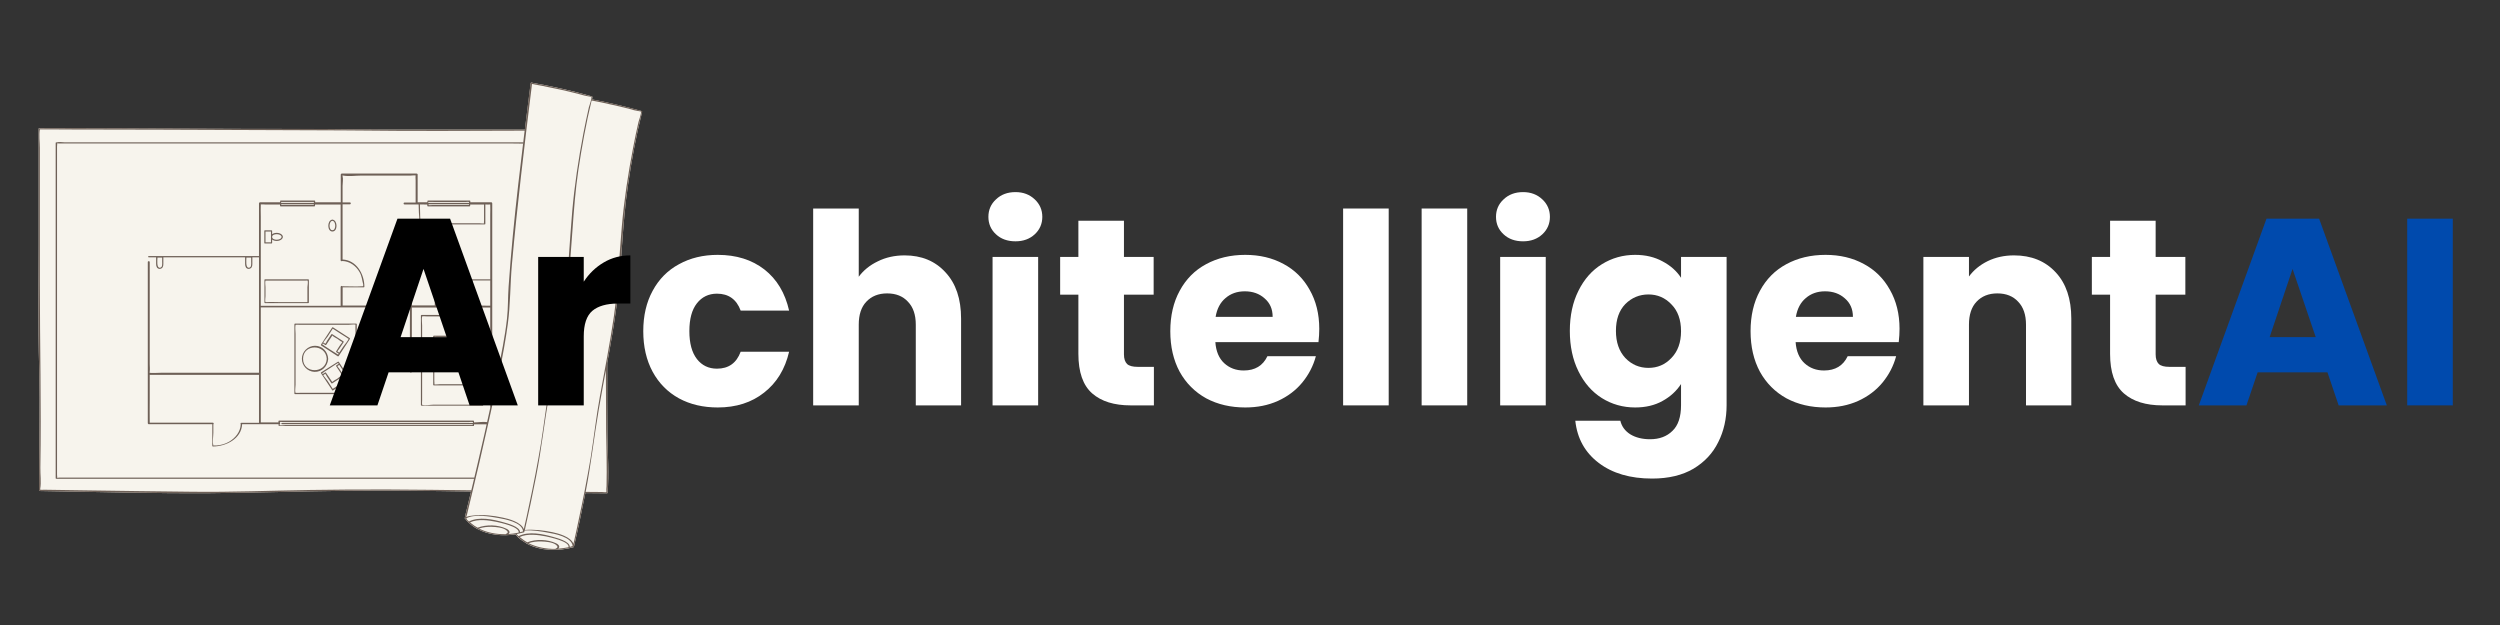 <svg xmlns="http://www.w3.org/2000/svg" xmlns:xlink="http://www.w3.org/1999/xlink" width="200" zoomAndPan="magnify" viewBox="0 0 150 37.5" height="50" preserveAspectRatio="xMidYMid meet" version="1.0"><rect x="0" y="0" width="150" height="37.5" fill="#333333" stroke="none"/><defs><g/><clipPath id="e9c41eb750"><path d="M 2.27 4.957 L 38.535 4.957 L 38.535 33 L 2.27 33 Z M 2.27 4.957 " clip-rule="nonzero"/></clipPath></defs><g clip-path="url(#e9c41eb750)"><path fill="#f7f4ed" d="M 38.527 6.711 C 38.164 8.156 37.895 9.629 37.68 11.102 C 37.324 13.48 37.316 15.887 37.004 18.273 C 36.852 19.445 36.648 20.609 36.434 21.773 C 36.434 23.246 36.426 24.719 36.445 26.191 C 36.461 27.305 36.555 28.449 36.453 29.562 C 36.453 29.586 36.441 29.598 36.418 29.598 C 35.984 29.598 35.555 29.59 35.121 29.586 C 34.91 30.664 34.688 31.738 34.434 32.812 C 34.434 32.824 34.418 32.832 34.41 32.832 C 33.527 33.082 32.441 33.07 31.613 32.625 C 31.609 32.625 31.602 32.617 31.594 32.609 C 31.406 32.5 31.223 32.371 31.07 32.223 C 31.008 32.156 30.957 32.105 30.926 32.062 C 30.16 32.184 29.312 32.105 28.637 31.738 C 28.629 31.738 28.621 31.734 28.617 31.727 C 28.426 31.617 28.246 31.488 28.094 31.336 C 27.992 31.238 27.941 31.18 27.914 31.121 C 27.883 31.121 27.863 31.07 27.898 31.051 C 27.898 30.984 27.922 30.914 27.949 30.793 C 28.043 30.418 28.129 30.043 28.219 29.676 C 28.23 29.613 28.246 29.555 28.262 29.492 C 25.738 29.453 23.219 29.418 20.699 29.449 C 18.012 29.477 15.316 29.57 12.629 29.59 C 9.207 29.613 5.797 29.512 2.379 29.461 C 2.355 29.461 2.34 29.449 2.34 29.426 C 2.34 26.953 2.414 24.488 2.348 22.02 C 2.277 19.566 2.32 17.117 2.32 14.676 C 2.32 12.359 2.32 10.039 2.32 7.727 C 2.32 7.703 2.332 7.688 2.355 7.688 C 3.086 7.688 3.812 7.695 4.543 7.695 C 7.824 7.703 11.113 7.719 14.395 7.734 C 16.793 7.738 19.191 7.734 21.59 7.77 C 22.438 7.781 23.293 7.777 24.141 7.777 C 26.586 7.777 29.043 7.777 31.492 7.777 C 31.609 6.848 31.723 5.93 31.84 5 C 31.84 5 31.84 5 31.84 4.996 C 31.84 4.988 31.84 4.988 31.848 4.98 C 31.848 4.98 31.855 4.973 31.855 4.973 C 31.859 4.957 31.875 4.957 31.891 4.957 C 33.113 5.176 34.332 5.441 35.52 5.785 C 35.543 5.793 35.547 5.812 35.547 5.836 C 35.543 5.879 35.527 5.922 35.52 5.965 C 36.527 6.16 37.527 6.391 38.504 6.668 C 38.52 6.668 38.527 6.691 38.527 6.711 Z M 38.527 6.711 " fill-opacity="1" fill-rule="nonzero"/><path fill="#6e6057" d="M 28.262 29.492 C 25.738 29.453 23.219 29.418 20.699 29.449 C 18.012 29.477 15.316 29.57 12.629 29.59 C 9.207 29.613 5.797 29.512 2.379 29.461 C 2.355 29.461 2.34 29.449 2.34 29.426 C 2.34 26.953 2.414 24.488 2.348 22.023 C 2.277 19.574 2.32 17.125 2.32 14.68 C 2.32 12.367 2.32 10.047 2.32 7.734 C 2.32 7.711 2.332 7.695 2.355 7.695 C 3.086 7.688 3.812 7.688 4.543 7.688 C 7.824 7.695 11.113 7.711 14.395 7.727 C 16.793 7.734 19.191 7.727 21.59 7.762 C 22.438 7.777 23.293 7.77 24.141 7.77 C 26.586 7.77 29.043 7.77 31.492 7.77 C 31.492 7.789 31.484 7.82 31.484 7.84 C 28.188 7.848 24.887 7.875 21.59 7.832 C 21.234 7.824 20.871 7.824 20.516 7.824 C 16.867 7.805 13.215 7.797 9.562 7.781 C 7.809 7.777 6.059 7.77 4.305 7.77 C 3.797 7.77 3.281 7.77 2.777 7.762 C 2.652 7.762 2.535 7.762 2.414 7.762 C 2.406 7.762 2.398 7.762 2.391 7.762 C 2.332 8.113 2.391 8.516 2.391 8.875 C 2.391 9.621 2.391 10.375 2.391 11.125 C 2.391 13.059 2.391 14.988 2.391 16.922 C 2.391 20.637 2.484 24.352 2.422 28.066 C 2.414 28.469 2.484 28.93 2.414 29.32 C 2.406 29.348 2.414 29.367 2.414 29.383 C 2.414 29.383 2.422 29.383 2.422 29.383 C 2.484 29.398 2.566 29.383 2.629 29.383 C 3.406 29.398 4.18 29.406 4.957 29.418 C 7.145 29.449 9.332 29.484 11.52 29.504 C 13.883 29.535 16.25 29.434 18.613 29.398 C 21.836 29.34 25.051 29.375 28.273 29.418 C 28.273 29.449 28.27 29.469 28.262 29.492 Z M 31.391 8.617 C 31.391 8.586 31.398 8.566 31.398 8.539 C 29.121 8.539 26.855 8.539 24.582 8.539 C 21.488 8.539 18.402 8.539 15.309 8.539 C 12.648 8.539 9.984 8.539 7.324 8.539 C 6.441 8.539 5.566 8.539 4.68 8.539 C 4.406 8.539 4.137 8.539 3.863 8.539 C 3.738 8.539 3.543 8.5 3.426 8.539 C 3.414 8.543 3.391 8.539 3.379 8.539 C 3.355 8.539 3.34 8.551 3.34 8.574 C 3.34 10.852 3.34 13.121 3.34 15.391 C 3.34 19 3.34 22.605 3.34 26.215 C 3.34 27.039 3.34 27.867 3.34 28.691 C 3.34 28.715 3.355 28.73 3.379 28.73 C 4.441 28.73 5.508 28.73 6.57 28.73 C 9.113 28.73 11.664 28.73 14.207 28.73 C 17.293 28.73 20.387 28.73 23.48 28.73 C 25.133 28.73 26.781 28.73 28.441 28.73 C 28.449 28.707 28.449 28.68 28.457 28.656 C 28.211 28.656 27.965 28.656 27.719 28.656 C 25.297 28.656 22.879 28.656 20.457 28.656 C 17.961 28.656 15.453 28.656 12.953 28.656 C 10.91 28.656 8.859 28.656 6.816 28.656 C 5.73 28.656 4.645 28.656 3.559 28.656 C 3.527 28.656 3.457 28.672 3.414 28.664 C 3.449 28.656 3.422 28.57 3.422 28.492 C 3.422 27.961 3.422 27.43 3.422 26.898 C 3.422 24.785 3.422 22.664 3.422 20.551 C 3.422 18.121 3.422 15.688 3.422 13.258 C 3.422 11.77 3.422 10.285 3.422 8.797 C 3.422 8.719 3.449 8.609 3.414 8.602 C 3.457 8.594 3.523 8.609 3.551 8.609 C 3.934 8.609 4.312 8.609 4.688 8.609 C 6.305 8.609 7.918 8.609 9.535 8.609 C 11.875 8.609 14.207 8.609 16.547 8.609 C 19.066 8.609 21.59 8.609 24.109 8.609 C 26.32 8.609 28.527 8.609 30.73 8.609 C 30.957 8.617 31.172 8.617 31.391 8.617 Z M 19.258 20.676 C 19.48 20.336 19.707 19.992 19.93 19.652 C 19.93 19.645 19.938 19.645 19.938 19.645 C 19.945 19.633 19.965 19.633 19.98 19.641 C 20.312 19.855 20.648 20.07 20.98 20.285 C 20.996 20.293 21.004 20.32 20.996 20.336 C 20.77 20.68 20.547 21.02 20.32 21.363 C 20.309 21.379 20.285 21.391 20.27 21.379 C 20.105 21.27 19.93 21.164 19.762 21.047 C 19.598 20.941 19.438 20.832 19.27 20.73 C 19.258 20.711 19.25 20.688 19.258 20.676 Z M 19.395 20.543 C 19.43 20.566 19.465 20.594 19.504 20.617 C 19.512 20.625 19.516 20.625 19.516 20.629 C 19.559 20.586 19.598 20.5 19.617 20.457 C 19.707 20.328 19.793 20.191 19.879 20.062 C 19.895 20.047 19.914 20.035 19.93 20.047 C 20.039 20.121 20.148 20.191 20.258 20.258 C 20.262 20.258 20.262 20.266 20.27 20.266 C 20.379 20.336 20.488 20.406 20.605 20.48 C 20.617 20.488 20.633 20.516 20.617 20.531 C 20.523 20.668 20.438 20.805 20.344 20.945 C 20.32 20.977 20.258 21.047 20.234 21.098 C 20.258 21.078 20.309 21.125 20.352 21.164 C 20.352 21.164 20.352 21.156 20.355 21.156 C 20.438 21.039 20.508 20.918 20.59 20.805 C 20.668 20.68 20.906 20.438 20.922 20.293 C 20.914 20.363 20.852 20.285 20.77 20.234 C 20.668 20.172 20.566 20.105 20.465 20.043 C 20.301 19.934 20.133 19.824 19.965 19.719 C 19.863 19.875 19.758 20.035 19.656 20.199 C 19.605 20.277 19.473 20.422 19.395 20.543 Z M 19.328 20.703 C 19.336 20.629 19.402 20.711 19.48 20.762 C 19.582 20.824 19.684 20.891 19.785 20.961 C 19.793 20.961 19.793 20.969 19.801 20.969 C 19.801 20.969 19.809 20.969 19.809 20.977 C 19.922 21.047 20.031 21.121 20.148 21.191 C 20.168 21.207 20.25 21.25 20.285 21.277 C 20.293 21.262 20.309 21.242 20.32 21.219 C 20.277 21.191 20.234 21.164 20.184 21.133 C 20.168 21.121 20.156 21.098 20.168 21.082 C 20.277 20.91 20.379 20.73 20.508 20.574 C 20.516 20.566 20.531 20.539 20.539 20.523 C 20.531 20.516 20.523 20.508 20.516 20.508 C 20.422 20.473 20.328 20.387 20.242 20.328 C 20.16 20.277 20.016 20.215 19.953 20.141 C 19.945 20.137 19.938 20.129 19.938 20.129 C 19.922 20.148 19.91 20.18 19.902 20.191 C 19.793 20.359 19.684 20.523 19.574 20.688 C 19.559 20.703 19.539 20.711 19.523 20.703 C 19.473 20.668 19.422 20.637 19.371 20.602 C 19.344 20.645 19.328 20.68 19.328 20.703 Z M 20.996 22.73 C 21.008 22.75 20.996 22.773 20.98 22.781 C 20.648 22.996 20.312 23.211 19.98 23.426 C 19.965 23.441 19.945 23.434 19.938 23.418 C 19.938 23.418 19.93 23.41 19.93 23.41 C 19.707 23.074 19.48 22.73 19.258 22.391 C 19.242 22.371 19.258 22.348 19.27 22.34 C 19.43 22.242 19.59 22.133 19.758 22.031 C 19.758 22.023 19.762 22.023 19.77 22.023 C 19.938 21.918 20.105 21.809 20.277 21.703 C 20.301 21.688 20.32 21.703 20.328 21.715 C 20.547 22.047 20.777 22.391 20.996 22.73 Z M 19.359 22.449 C 19.41 22.414 19.461 22.383 19.512 22.348 C 19.531 22.332 19.555 22.348 19.559 22.363 C 19.668 22.535 19.801 22.699 19.902 22.871 C 19.91 22.887 19.922 22.902 19.93 22.914 C 19.938 22.91 19.953 22.91 19.957 22.902 C 20.031 22.828 20.148 22.781 20.234 22.723 C 20.312 22.664 20.422 22.562 20.523 22.535 C 20.531 22.535 20.539 22.527 20.539 22.527 C 20.523 22.508 20.504 22.484 20.496 22.465 C 20.387 22.297 20.277 22.133 20.168 21.969 C 20.156 21.945 20.168 21.926 20.184 21.918 C 20.227 21.887 20.277 21.859 20.32 21.832 C 20.309 21.809 20.293 21.789 20.285 21.773 C 20.258 21.801 20.168 21.844 20.148 21.859 C 20.023 21.938 19.91 22.02 19.785 22.098 C 19.676 22.168 19.566 22.242 19.461 22.305 C 19.395 22.348 19.352 22.406 19.336 22.379 C 19.336 22.398 19.344 22.426 19.359 22.449 Z M 20.93 22.766 C 20.914 22.629 20.668 22.371 20.598 22.254 C 20.516 22.141 20.445 22.02 20.363 21.902 C 20.363 21.902 20.355 21.895 20.355 21.895 C 20.336 21.91 20.309 21.93 20.285 21.938 C 20.262 21.945 20.25 21.961 20.242 21.961 C 20.262 22.012 20.32 22.074 20.344 22.105 C 20.438 22.242 20.523 22.379 20.617 22.52 C 20.633 22.543 20.617 22.562 20.605 22.57 C 20.496 22.645 20.387 22.715 20.27 22.785 C 20.27 22.785 20.262 22.793 20.258 22.793 C 20.148 22.867 20.039 22.938 19.93 23.004 C 19.91 23.016 19.887 23.004 19.879 22.988 C 19.793 22.859 19.707 22.723 19.617 22.594 C 19.59 22.551 19.555 22.465 19.516 22.422 C 19.516 22.422 19.512 22.426 19.504 22.434 C 19.465 22.457 19.43 22.484 19.395 22.508 C 19.473 22.637 19.605 22.773 19.656 22.852 C 19.758 23.008 19.863 23.168 19.965 23.332 C 20.133 23.227 20.301 23.117 20.465 23.008 C 20.566 22.945 20.668 22.879 20.77 22.816 C 20.855 22.773 20.922 22.691 20.93 22.766 Z M 20.547 22.527 C 20.559 22.52 20.555 22.512 20.547 22.527 Z M 29.414 24.266 C 29.414 22.328 29.414 20.395 29.414 18.453 C 27.848 18.453 26.281 18.453 24.711 18.453 C 24.711 19.734 24.711 21.02 24.711 22.297 C 24.711 22.371 24.594 22.371 24.594 22.297 C 24.594 21.98 24.594 21.672 24.594 21.355 C 24.594 20.387 24.594 19.422 24.594 18.453 C 24.297 18.453 23.992 18.453 23.695 18.453 C 23.695 18.871 23.695 19.293 23.695 19.711 C 23.695 19.734 23.684 19.746 23.66 19.746 C 22.898 19.746 22.059 19.273 22.016 18.445 C 19.895 18.445 17.77 18.445 15.648 18.445 C 15.648 19.051 15.648 19.66 15.648 20.266 C 15.648 21.961 15.648 23.648 15.648 25.344 C 16.004 25.344 16.352 25.344 16.707 25.344 C 16.707 25.324 16.707 25.301 16.707 25.273 C 16.707 25.25 16.723 25.238 16.742 25.238 C 17.215 25.238 17.691 25.238 18.168 25.238 C 21.582 25.238 24.992 25.238 28.406 25.238 C 28.426 25.238 28.441 25.25 28.441 25.273 C 28.441 25.293 28.441 25.316 28.441 25.344 C 28.672 25.344 28.977 25.293 29.223 25.324 C 29.219 25.367 29.203 25.418 29.195 25.461 C 28.941 25.461 28.695 25.461 28.441 25.461 C 28.441 25.48 28.441 25.504 28.441 25.531 C 28.441 25.539 28.434 25.547 28.434 25.555 C 28.426 25.559 28.422 25.559 28.414 25.559 C 27.934 25.559 27.465 25.559 26.984 25.559 C 23.574 25.559 20.16 25.559 16.75 25.559 C 16.727 25.559 16.715 25.547 16.715 25.523 C 16.715 25.504 16.715 25.48 16.715 25.453 C 15.988 25.453 15.258 25.453 14.527 25.453 C 14.488 26.32 13.562 26.789 12.773 26.789 C 12.75 26.789 12.738 26.773 12.738 26.754 C 12.738 26.32 12.738 25.883 12.738 25.453 C 11.469 25.453 10.199 25.453 8.926 25.453 C 8.898 25.453 8.867 25.422 8.867 25.395 C 8.867 24.402 8.867 23.41 8.867 22.422 C 8.867 22.141 8.867 21.859 8.867 21.578 C 8.867 19.625 8.867 17.672 8.867 15.723 C 8.867 15.652 8.984 15.652 8.984 15.723 C 8.984 16.629 8.984 17.535 8.984 18.434 C 8.984 19.566 8.984 20.711 8.984 21.844 C 8.984 21.988 9.004 22.148 8.984 22.289 C 8.977 22.328 8.977 22.355 8.984 22.371 C 9.23 22.391 9.5 22.363 9.738 22.363 C 11.672 22.363 13.605 22.363 15.539 22.363 C 15.539 20.457 15.539 18.547 15.539 16.645 C 15.539 16.242 15.539 15.844 15.539 15.441 C 15.41 15.441 15.277 15.441 15.141 15.441 C 15.141 15.57 15.141 15.707 15.141 15.84 C 15.141 15.988 15.098 16.117 14.926 16.133 C 14.758 16.133 14.707 15.98 14.707 15.844 C 14.707 15.707 14.707 15.57 14.707 15.441 C 13.07 15.441 11.434 15.441 9.801 15.441 C 9.801 15.57 9.801 15.707 9.801 15.84 C 9.801 15.988 9.758 16.117 9.586 16.133 C 9.418 16.133 9.367 15.98 9.367 15.844 C 9.367 15.707 9.367 15.57 9.367 15.441 C 9.215 15.441 9.07 15.441 8.926 15.441 C 8.875 15.441 8.875 15.363 8.926 15.363 C 9.203 15.363 9.484 15.363 9.758 15.363 C 11.688 15.363 13.613 15.363 15.539 15.363 C 15.539 14.309 15.539 13.25 15.539 12.195 C 15.539 12.168 15.57 12.137 15.598 12.137 C 16.004 12.137 16.402 12.137 16.809 12.137 C 16.809 12.117 16.809 12.094 16.809 12.066 C 16.809 12.043 16.82 12.031 16.844 12.031 C 17.52 12.031 18.199 12.031 18.871 12.031 C 18.895 12.031 18.91 12.043 18.91 12.066 C 18.91 12.086 18.91 12.117 18.91 12.137 C 19.422 12.137 19.93 12.137 20.445 12.137 C 20.445 11.586 20.445 11.023 20.445 10.469 C 20.445 10.441 20.473 10.414 20.504 10.414 C 22 10.414 23.5 10.414 25 10.414 C 25.031 10.414 25.059 10.441 25.059 10.469 C 25.059 11.023 25.059 11.586 25.059 12.137 C 25.254 12.137 25.449 12.137 25.645 12.137 C 25.645 12.117 25.645 12.094 25.645 12.066 C 25.645 12.043 25.66 12.031 25.684 12.031 C 26.516 12.031 27.348 12.031 28.18 12.031 C 28.203 12.031 28.219 12.043 28.219 12.066 C 28.219 12.086 28.219 12.109 28.219 12.137 C 28.637 12.137 29.059 12.137 29.477 12.137 C 29.508 12.137 29.535 12.168 29.535 12.195 C 29.535 12.742 29.535 13.281 29.535 13.824 C 29.535 16.203 29.535 18.574 29.535 20.953 C 29.535 21.945 29.535 22.938 29.535 23.93 C 29.492 24.117 29.457 24.305 29.414 24.488 C 29.414 24.426 29.414 24.348 29.414 24.266 Z M 9.73 15.703 C 9.73 15.621 9.73 15.535 9.73 15.457 C 9.637 15.457 9.543 15.457 9.449 15.457 C 9.441 15.629 9.391 16.066 9.586 16.066 C 9.766 16.055 9.73 15.824 9.73 15.703 Z M 15.07 15.703 C 15.07 15.621 15.07 15.535 15.07 15.457 C 14.977 15.457 14.879 15.457 14.785 15.457 C 14.781 15.629 14.73 16.066 14.926 16.066 C 15.105 16.055 15.07 15.824 15.07 15.703 Z M 15.539 22.492 C 15.277 22.492 15.02 22.492 14.758 22.492 C 12.832 22.492 10.902 22.492 8.984 22.492 C 8.984 22.965 8.984 23.449 8.984 23.93 C 8.984 24.402 8.977 24.887 8.984 25.359 C 9.035 25.359 9.094 25.359 9.145 25.359 C 9.375 25.359 9.605 25.359 9.832 25.359 C 10.809 25.359 11.789 25.359 12.766 25.359 C 12.824 25.359 12.84 25.43 12.801 25.461 C 12.801 25.625 12.801 25.789 12.801 25.961 C 12.801 26.172 12.738 26.508 12.801 26.711 C 12.801 26.719 12.801 26.73 12.801 26.738 C 12.832 26.719 12.938 26.73 12.977 26.73 C 13.242 26.711 13.52 26.637 13.75 26.5 C 14.129 26.277 14.426 25.906 14.445 25.461 C 14.418 25.43 14.43 25.359 14.488 25.367 C 14.836 25.367 15.191 25.367 15.539 25.367 C 15.539 24.84 15.539 24.316 15.539 23.793 C 15.539 23.355 15.539 22.922 15.539 22.492 Z M 16.75 25.504 C 16.801 25.547 17.074 25.504 17.133 25.504 C 17.43 25.504 17.727 25.504 18.016 25.504 C 21.465 25.504 24.914 25.504 28.363 25.504 C 28.363 25.488 28.363 25.473 28.363 25.453 C 27.957 25.453 27.543 25.453 27.137 25.453 C 23.734 25.453 20.32 25.453 16.918 25.453 C 16.867 25.453 16.867 25.379 16.918 25.375 C 17.387 25.375 17.867 25.375 18.344 25.375 C 21.684 25.375 25.023 25.375 28.371 25.375 C 28.371 25.352 28.375 25.332 28.383 25.324 C 28.375 25.324 28.363 25.324 28.363 25.324 C 28.297 25.301 28.18 25.324 28.117 25.324 C 27.789 25.324 27.473 25.324 27.145 25.324 C 26.043 25.324 24.941 25.324 23.844 25.324 C 21.801 25.324 19.75 25.324 17.707 25.324 C 17.461 25.324 17.215 25.324 16.969 25.324 C 16.922 25.324 16.82 25.301 16.785 25.324 C 16.793 25.316 16.801 25.336 16.801 25.367 C 16.82 25.387 16.82 25.43 16.793 25.453 C 16.777 25.488 16.766 25.512 16.75 25.504 Z M 25.695 12.16 C 25.703 12.168 25.711 12.168 25.719 12.172 C 26.523 12.172 27.332 12.172 28.137 12.172 C 28.137 12.137 28.145 12.117 28.145 12.121 C 28.109 12.102 27.949 12.121 27.914 12.121 C 27.629 12.121 27.355 12.121 27.074 12.121 C 26.77 12.121 26.457 12.121 26.152 12.121 C 26.082 12.121 25.695 12.109 25.695 12.117 C 25.688 12.121 25.695 12.137 25.695 12.16 Z M 25.703 12.301 C 25.738 12.324 25.898 12.301 25.934 12.301 C 26.219 12.301 26.492 12.301 26.777 12.301 C 27.23 12.301 27.68 12.301 28.137 12.301 C 28.137 12.289 28.137 12.273 28.137 12.254 C 27.332 12.254 26.523 12.254 25.719 12.254 C 25.719 12.289 25.711 12.309 25.703 12.301 Z M 25.195 12.266 C 25.203 12.496 25.211 12.734 25.211 12.965 C 25.211 13.078 25.238 13.25 25.203 13.367 C 25.195 13.379 25.195 13.387 25.195 13.402 C 25.5 13.461 25.891 13.395 26.195 13.395 C 26.812 13.395 27.426 13.395 28.043 13.395 C 28.281 13.395 28.516 13.395 28.754 13.395 C 28.82 13.395 28.977 13.422 29.059 13.402 C 29.02 13.402 29.043 13.301 29.043 13.23 C 29.043 13.094 29.043 12.957 29.043 12.828 C 29.043 12.641 29.043 12.461 29.043 12.273 C 29.035 12.273 29.027 12.273 29.02 12.273 C 28.754 12.273 28.477 12.273 28.211 12.273 C 28.211 12.297 28.211 12.316 28.211 12.344 C 28.211 12.359 28.203 12.367 28.195 12.375 C 28.188 12.383 28.18 12.383 28.176 12.383 C 27.34 12.383 26.508 12.383 25.676 12.383 C 25.652 12.383 25.637 12.367 25.637 12.344 C 25.637 12.324 25.637 12.301 25.637 12.273 C 25.492 12.266 25.34 12.266 25.195 12.266 Z M 25.188 13.418 C 25.188 13.438 25.195 13.43 25.188 13.418 Z M 20.555 10.52 C 20.574 10.508 20.555 10.5 20.555 10.52 Z M 16.867 12.117 C 16.867 12.117 16.871 12.137 16.871 12.168 C 16.879 12.168 16.879 12.172 16.879 12.172 C 17.531 12.172 18.176 12.172 18.828 12.172 C 18.828 12.137 18.836 12.117 18.844 12.117 C 18.812 12.109 18.727 12.117 18.699 12.117 C 18.465 12.117 18.234 12.117 18.004 12.117 C 17.742 12.117 17.473 12.117 17.215 12.117 C 17.148 12.121 16.867 12.117 16.867 12.117 Z M 18.828 12.254 C 18.176 12.254 17.531 12.254 16.879 12.254 C 16.879 12.281 16.879 12.301 16.867 12.301 C 16.902 12.309 17.004 12.297 17.023 12.297 C 17.25 12.297 17.473 12.297 17.699 12.297 C 18.074 12.297 18.453 12.297 18.828 12.297 C 18.828 12.289 18.828 12.266 18.828 12.254 Z M 20.539 17.176 C 20.945 17.176 21.352 17.203 21.754 17.176 C 21.762 17.176 21.777 17.176 21.793 17.176 C 21.785 17.152 21.793 17.082 21.793 17.066 C 21.719 16.801 21.719 16.578 21.574 16.328 C 21.363 15.953 20.98 15.672 20.539 15.66 C 20.508 15.688 20.438 15.672 20.438 15.621 C 20.438 14.508 20.438 13.387 20.438 12.273 C 19.922 12.273 19.414 12.273 18.902 12.273 C 18.902 12.297 18.902 12.316 18.902 12.344 C 18.902 12.359 18.895 12.367 18.887 12.375 C 18.879 12.383 18.871 12.383 18.863 12.383 C 18.191 12.383 17.512 12.383 16.836 12.383 C 16.816 12.383 16.801 12.367 16.801 12.344 C 16.801 12.324 16.801 12.301 16.801 12.273 C 16.52 12.273 16.242 12.273 15.961 12.273 C 15.875 12.273 15.75 12.254 15.648 12.266 C 15.633 12.512 15.648 12.762 15.648 13.008 C 15.648 14.789 15.648 16.562 15.648 18.348 C 17.242 18.348 18.844 18.348 20.438 18.348 C 20.438 17.973 20.438 17.59 20.438 17.219 C 20.445 17.152 20.508 17.137 20.539 17.176 Z M 27.27 14.832 C 27.27 14.824 27.27 14.824 27.27 14.832 C 27.219 14.816 27.129 14.832 27.086 14.832 C 26.914 14.832 26.738 14.832 26.566 14.832 C 26.48 14.832 26.27 14.797 26.168 14.824 C 26.168 14.832 26.16 14.852 26.168 14.891 C 26.219 15.535 26.168 16.211 26.168 16.859 C 26.168 17.355 26.168 17.852 26.168 18.348 C 26.535 18.348 26.898 18.348 27.27 18.348 C 27.27 17.75 27.27 17.152 27.27 16.562 C 27.27 16.184 27.27 15.801 27.27 15.422 C 27.262 15.262 27.32 14.977 27.27 14.832 Z M 28.305 16.758 C 28.672 16.758 29.043 16.758 29.414 16.758 C 29.414 16.57 29.414 16.383 29.414 16.195 C 29.414 15.098 29.414 14 29.414 12.891 C 29.414 12.691 29.426 12.477 29.414 12.266 C 29.32 12.281 29.219 12.273 29.121 12.266 C 29.121 12.656 29.121 13.043 29.121 13.43 C 29.121 13.453 29.109 13.465 29.086 13.465 C 27.777 13.465 26.465 13.465 25.152 13.465 C 25.117 13.465 25.102 13.422 25.125 13.402 C 25.203 13.309 25.133 12.863 25.133 12.75 C 25.133 12.59 25.125 12.426 25.117 12.266 C 24.836 12.266 24.551 12.266 24.27 12.266 C 24.195 12.266 24.195 12.152 24.27 12.152 C 24.492 12.152 24.711 12.152 24.938 12.152 C 24.938 11.707 24.938 11.27 24.938 10.824 C 24.938 10.734 24.922 10.629 24.938 10.543 C 24.938 10.535 24.938 10.535 24.938 10.527 C 24.84 10.512 24.719 10.535 24.633 10.535 C 23.652 10.535 22.668 10.535 21.684 10.535 C 21.344 10.535 20.93 10.598 20.598 10.535 C 20.582 10.535 20.566 10.527 20.547 10.527 C 20.547 10.535 20.547 10.551 20.555 10.57 C 20.605 10.734 20.555 10.98 20.555 11.152 C 20.555 11.484 20.555 11.812 20.555 12.145 C 20.699 12.145 20.844 12.145 20.996 12.145 C 21.066 12.145 21.066 12.258 20.996 12.258 C 20.852 12.258 20.707 12.258 20.555 12.258 C 20.555 13.367 20.555 14.465 20.555 15.57 C 21.387 15.609 21.863 16.441 21.863 17.203 C 21.863 17.227 21.852 17.238 21.828 17.238 C 21.406 17.238 20.98 17.238 20.559 17.238 C 20.559 17.605 20.559 17.965 20.559 18.332 C 21.059 18.332 21.559 18.332 22.059 18.332 C 22.117 18.332 22.133 18.395 22.098 18.434 C 22.109 18.871 22.395 19.242 22.77 19.453 C 23.023 19.598 23.246 19.59 23.516 19.668 C 23.523 19.668 23.594 19.66 23.625 19.668 C 23.625 19.652 23.625 19.641 23.625 19.633 C 23.652 19.238 23.625 18.828 23.625 18.426 C 23.594 18.395 23.602 18.324 23.66 18.324 C 23.973 18.324 24.285 18.324 24.594 18.324 C 24.594 17.137 24.594 15.953 24.594 14.773 C 24.594 14.703 24.711 14.703 24.711 14.773 C 24.711 15.09 24.711 15.398 24.711 15.715 C 24.711 16.586 24.711 17.453 24.711 18.324 C 25.168 18.324 25.625 18.324 26.086 18.324 C 26.086 17.137 26.086 15.953 26.086 14.773 C 26.086 14.754 26.102 14.738 26.125 14.738 C 26.516 14.738 26.906 14.738 27.297 14.738 C 27.32 14.738 27.332 14.754 27.332 14.773 C 27.332 15.961 27.332 17.145 27.332 18.324 C 27.645 18.324 27.949 18.324 28.262 18.324 C 28.262 17.809 28.262 17.297 28.262 16.777 C 28.27 16.773 28.289 16.758 28.305 16.758 Z M 29.414 18.34 C 29.414 17.836 29.414 17.332 29.414 16.828 C 29.188 16.828 28.965 16.828 28.73 16.828 C 28.609 16.828 28.477 16.828 28.355 16.828 C 28.348 16.828 28.34 16.828 28.34 16.828 C 28.34 16.852 28.34 16.871 28.348 16.879 C 28.398 17.16 28.348 17.492 28.348 17.777 C 28.348 17.965 28.348 18.152 28.348 18.332 C 28.703 18.34 29.059 18.34 29.414 18.34 Z M 21.371 19.418 C 21.395 19.418 21.406 19.43 21.406 19.453 C 21.406 20.84 21.406 22.227 21.406 23.613 C 21.406 23.621 21.406 23.629 21.402 23.633 C 21.395 23.641 21.387 23.648 21.371 23.648 C 20.148 23.648 18.922 23.648 17.699 23.648 C 17.676 23.648 17.664 23.633 17.664 23.613 C 17.664 22.227 17.664 20.84 17.664 19.453 C 17.664 19.43 17.676 19.418 17.699 19.418 C 18.922 19.418 20.148 19.418 21.371 19.418 Z M 21.328 19.473 C 21.219 19.453 20.996 19.488 20.914 19.488 C 20.219 19.488 19.523 19.488 18.828 19.488 C 18.539 19.488 18.25 19.488 17.961 19.488 C 17.895 19.488 17.801 19.473 17.734 19.488 C 17.699 19.645 17.734 19.871 17.734 20.035 C 17.734 20.359 17.734 20.688 17.734 21.012 C 17.734 21.703 17.734 22.391 17.734 23.082 C 17.734 23.211 17.691 23.441 17.727 23.57 C 17.734 23.57 17.742 23.57 17.758 23.57 C 17.828 23.578 17.91 23.57 17.98 23.57 C 19.098 23.57 20.211 23.57 21.328 23.57 C 21.328 22.312 21.328 21.062 21.328 19.805 C 21.328 19.711 21.32 19.617 21.328 19.531 C 21.336 19.504 21.328 19.48 21.328 19.473 Z M 28.992 18.941 C 28.992 19.352 28.992 19.754 28.992 20.164 C 28.992 20.164 28.992 20.172 28.992 20.172 C 28.992 21.141 28.992 22.109 28.992 23.082 C 28.992 23.082 28.992 23.09 28.992 23.09 C 28.992 23.496 28.992 23.898 28.992 24.309 C 28.992 24.316 28.984 24.332 28.984 24.332 C 28.977 24.34 28.973 24.34 28.965 24.34 C 27.738 24.34 26.516 24.34 25.289 24.34 C 25.27 24.34 25.254 24.324 25.254 24.305 C 25.254 22.512 25.254 20.723 25.254 18.934 C 25.254 18.914 25.27 18.898 25.289 18.898 C 26.516 18.898 27.738 18.898 28.965 18.898 C 28.977 18.906 28.992 18.922 28.992 18.941 Z M 28.922 20.215 C 28.914 20.215 28.906 20.215 28.898 20.215 C 28.738 20.191 28.574 20.215 28.414 20.215 C 27.883 20.215 27.355 20.215 26.832 20.215 C 26.625 20.215 26.414 20.215 26.195 20.215 C 26.16 20.215 26.094 20.199 26.059 20.215 C 26.023 20.328 26.059 20.551 26.059 20.66 C 26.059 20.898 26.059 21.133 26.059 21.371 C 26.059 21.867 26.059 22.363 26.059 22.859 C 26.059 22.961 26.094 23.09 26.031 23.051 C 26.094 23.09 26.32 23.051 26.391 23.051 C 27.23 23.051 28.074 23.051 28.914 23.051 C 28.914 22.988 28.914 22.922 28.914 22.859 C 28.906 22.023 28.871 21.191 28.914 20.359 C 28.922 20.309 28.922 20.258 28.922 20.215 Z M 28.926 18.984 C 28.914 18.984 28.898 18.977 28.863 18.984 C 28.586 19.02 28.273 18.984 27.992 18.984 C 27.566 18.984 27.137 18.984 26.711 18.984 C 26.348 18.984 25.98 18.984 25.617 18.984 C 25.531 18.984 25.414 18.965 25.328 18.984 C 25.289 19.152 25.328 19.367 25.328 19.531 C 25.328 19.891 25.328 20.242 25.328 20.602 C 25.328 21.441 25.328 22.289 25.328 23.133 C 25.328 23.434 25.328 23.727 25.328 24.031 C 25.328 24.109 25.312 24.195 25.328 24.266 C 25.328 24.273 25.328 24.281 25.328 24.289 C 25.5 24.348 25.828 24.281 25.992 24.281 C 26.406 24.281 26.82 24.281 27.238 24.281 C 27.797 24.281 28.363 24.281 28.926 24.281 C 28.926 23.895 28.926 23.512 28.926 23.125 C 27.965 23.125 27 23.125 26.031 23.125 C 26.008 23.125 25.992 23.109 25.992 23.09 C 25.992 22.117 25.992 21.148 25.992 20.18 C 25.992 20.156 26.008 20.141 26.031 20.141 C 26.992 20.141 27.957 20.141 28.926 20.141 C 28.926 20.055 28.926 19.977 28.926 19.891 C 28.926 19.633 28.926 19.367 28.926 19.109 C 28.922 19.078 28.926 19.02 28.926 18.984 Z M 18.859 22.312 C 18.445 22.289 18.113 21.945 18.113 21.527 C 18.113 21.105 18.473 20.746 18.902 20.746 C 19.352 20.746 19.668 21.105 19.691 21.527 C 19.691 21.535 19.691 21.535 19.691 21.543 C 19.656 21.98 19.312 22.332 18.859 22.312 Z M 19.605 21.527 C 19.555 20.625 18.184 20.617 18.184 21.527 C 18.184 22.441 19.559 22.434 19.605 21.527 Z M 15.859 14.582 C 15.859 14.336 15.859 14.098 15.859 13.855 C 15.859 13.84 15.867 13.832 15.867 13.824 C 15.867 13.824 15.867 13.824 15.875 13.824 C 15.879 13.82 15.887 13.82 15.895 13.82 C 16.023 13.82 16.164 13.82 16.293 13.82 C 16.316 13.82 16.328 13.832 16.328 13.855 C 16.328 13.918 16.328 13.992 16.328 14.055 C 16.504 13.906 16.922 13.957 16.969 14.191 C 16.969 14.199 16.973 14.207 16.973 14.215 C 16.973 14.223 16.973 14.227 16.969 14.234 C 16.922 14.473 16.504 14.523 16.328 14.371 C 16.328 14.438 16.328 14.508 16.328 14.574 C 16.328 14.594 16.316 14.609 16.293 14.609 C 16.164 14.609 16.023 14.609 15.895 14.609 C 15.875 14.617 15.859 14.594 15.859 14.582 Z M 16.328 14.215 C 16.328 14.445 16.871 14.438 16.895 14.215 C 16.879 14 16.328 13.992 16.328 14.215 Z M 15.93 14.539 C 16.039 14.539 16.148 14.539 16.258 14.539 C 16.258 14.32 16.258 14.105 16.258 13.891 C 16.148 13.891 16.039 13.891 15.93 13.891 C 15.93 14.105 15.93 14.32 15.93 14.539 Z M 19.945 13.891 C 19.625 13.891 19.617 13.238 19.922 13.18 C 19.93 13.18 19.938 13.172 19.945 13.172 C 19.953 13.172 19.957 13.172 19.965 13.18 C 20.27 13.238 20.27 13.891 19.945 13.891 Z M 19.945 13.25 C 19.719 13.273 19.711 13.82 19.945 13.812 C 20.176 13.82 20.168 13.273 19.945 13.25 Z M 18.531 16.793 C 18.531 17.246 18.531 17.699 18.531 18.152 C 18.531 18.168 18.523 18.172 18.516 18.18 C 18.512 18.188 18.504 18.188 18.496 18.188 C 17.633 18.188 16.766 18.188 15.902 18.188 C 15.879 18.188 15.867 18.172 15.867 18.152 C 15.867 17.699 15.867 17.246 15.867 16.793 C 15.867 16.773 15.879 16.758 15.902 16.758 C 16.766 16.758 17.633 16.758 18.496 16.758 C 18.512 16.758 18.531 16.773 18.531 16.793 Z M 18.461 16.836 C 18.414 16.824 18.359 16.836 18.316 16.836 C 17.656 16.836 16.996 16.836 16.336 16.836 C 16.215 16.836 16.09 16.836 15.977 16.836 C 15.953 16.836 15.938 16.836 15.93 16.836 C 15.895 16.945 15.93 17.117 15.93 17.227 C 15.93 17.41 15.93 17.59 15.93 17.777 C 15.93 17.855 15.895 18.043 15.926 18.129 C 15.93 18.129 15.953 18.129 15.988 18.129 C 16.273 18.109 16.562 18.129 16.844 18.129 C 17.379 18.129 17.91 18.129 18.445 18.129 C 18.445 17.828 18.445 17.527 18.445 17.23 C 18.453 17.125 18.488 16.938 18.461 16.836 Z M 38.527 6.711 C 38.164 8.156 37.895 9.629 37.68 11.102 C 37.324 13.48 37.316 15.887 37.004 18.273 C 36.852 19.453 36.648 20.617 36.434 21.781 C 36.434 23.254 36.434 24.727 36.445 26.191 C 36.461 27.305 36.555 28.449 36.453 29.562 C 36.453 29.586 36.441 29.598 36.418 29.598 C 35.984 29.598 35.555 29.59 35.121 29.586 C 34.91 30.664 34.688 31.738 34.434 32.805 C 34.434 32.816 34.418 32.824 34.41 32.824 C 33.527 33.078 32.441 33.062 31.613 32.617 C 31.609 32.617 31.602 32.609 31.594 32.602 C 31.406 32.496 31.223 32.363 31.07 32.215 C 31.008 32.148 30.957 32.098 30.926 32.055 C 30.16 32.18 29.32 32.098 28.637 31.734 C 28.621 31.734 28.617 31.727 28.609 31.719 C 28.422 31.609 28.246 31.488 28.086 31.332 C 27.984 31.23 27.934 31.172 27.914 31.113 C 27.883 31.113 27.863 31.066 27.898 31.043 C 27.898 30.977 27.922 30.906 27.949 30.785 C 28.043 30.41 28.129 30.035 28.219 29.672 C 28.797 27.25 29.363 24.82 29.855 22.379 C 30.07 21.301 30.297 20.223 30.418 19.129 C 30.492 18.488 30.469 17.836 30.516 17.195 C 30.797 13.113 31.332 9.047 31.832 4.988 C 31.832 4.988 31.832 4.988 31.832 4.98 C 31.832 4.973 31.832 4.973 31.84 4.965 C 31.84 4.965 31.848 4.957 31.848 4.957 C 31.859 4.957 31.875 4.957 31.891 4.957 C 33.113 5.176 34.324 5.441 35.52 5.785 C 35.543 5.793 35.547 5.812 35.547 5.836 C 35.535 5.895 35.52 5.949 35.504 6.008 C 35.504 5.992 35.512 5.973 35.52 5.957 C 36.527 6.152 37.527 6.383 38.504 6.66 C 38.52 6.668 38.527 6.691 38.527 6.711 Z M 27.977 31.016 C 28.109 30.965 28.262 30.941 28.398 30.93 C 28.977 30.863 29.602 30.934 30.172 31.059 C 30.52 31.129 31.273 31.332 31.434 31.754 C 31.441 31.703 31.449 31.648 31.461 31.602 C 31.559 31.18 31.652 30.762 31.738 30.34 C 32.008 29.09 32.254 27.84 32.461 26.582 C 32.656 25.352 32.797 24.117 33.02 22.887 C 33.309 21.301 33.621 19.703 33.852 18.109 C 34.113 16.312 34.172 14.508 34.332 12.703 C 34.469 11.125 34.707 9.559 35.004 8 C 35.105 7.473 35.215 6.957 35.332 6.438 C 35.352 6.34 35.527 5.914 35.477 5.812 C 35.477 5.82 35.098 5.742 35.062 5.734 C 34.953 5.707 34.852 5.676 34.746 5.648 C 34.555 5.598 34.367 5.555 34.172 5.504 C 33.801 5.418 33.434 5.332 33.062 5.262 C 32.68 5.18 32.305 5.109 31.918 5.039 C 31.91 5.102 31.906 5.168 31.898 5.23 C 31.461 8.766 31.035 12.309 30.715 15.859 C 30.609 17.047 30.629 18.258 30.469 19.438 C 30.211 21.344 29.773 23.23 29.363 25.109 C 28.977 26.855 28.574 28.586 28.152 30.324 C 28.102 30.527 28.059 30.727 28.008 30.922 C 27.984 30.965 27.977 30.984 27.977 31.016 Z M 28.137 31.289 C 28.738 30.977 29.602 31.164 30.203 31.336 C 30.398 31.395 31.211 31.59 31.203 31.934 C 31.246 31.926 31.289 31.914 31.324 31.898 C 31.359 31.891 31.375 31.883 31.383 31.883 C 31.34 31.332 30.281 31.145 29.891 31.078 C 29.383 30.992 28.5 30.828 27.984 31.094 C 28 31.172 28.059 31.23 28.137 31.289 Z M 30.367 31.805 C 30.16 31.648 29.754 31.617 29.5 31.609 C 29.246 31.602 28.977 31.633 28.738 31.711 C 29.219 31.957 29.789 32.062 30.348 32.051 C 30.355 32.043 30.363 32.035 30.367 32.027 C 30.508 31.977 30.484 31.891 30.367 31.805 Z M 31.121 31.957 C 31.121 31.957 31.121 31.949 31.121 31.957 C 31.188 31.598 29.969 31.352 29.773 31.309 C 29.312 31.215 28.66 31.121 28.203 31.344 C 28.23 31.367 28.262 31.387 28.297 31.418 C 28.406 31.512 28.527 31.59 28.66 31.66 C 29.18 31.461 29.883 31.48 30.375 31.719 C 30.559 31.805 30.637 31.941 30.508 32.043 C 30.715 32.027 30.918 32 31.121 31.957 Z M 33.348 32.68 C 33.137 32.523 32.73 32.496 32.477 32.488 C 32.223 32.48 31.957 32.508 31.715 32.59 C 32.195 32.832 32.766 32.941 33.324 32.934 C 33.332 32.926 33.34 32.91 33.348 32.91 C 33.492 32.855 33.469 32.773 33.348 32.68 Z M 32.754 32.184 C 32.289 32.094 31.637 32 31.18 32.223 C 31.211 32.242 31.238 32.273 31.273 32.293 C 31.383 32.387 31.508 32.465 31.637 32.539 C 32.156 32.328 32.859 32.359 33.359 32.594 C 33.543 32.68 33.621 32.816 33.492 32.918 C 33.699 32.902 33.91 32.875 34.113 32.832 C 34.113 32.832 34.113 32.832 34.113 32.824 C 34.172 32.473 32.953 32.23 32.754 32.184 Z M 34.359 32.766 C 34.316 32.215 33.258 32.02 32.867 31.957 C 32.508 31.891 31.949 31.789 31.477 31.832 C 31.469 31.863 31.461 31.891 31.457 31.918 C 31.457 31.934 31.441 31.941 31.434 31.941 C 31.297 31.977 31.145 32.012 31 32.043 C 31.027 32.086 31.062 32.121 31.113 32.164 C 31.113 32.164 31.113 32.164 31.121 32.164 C 31.723 31.855 32.586 32.043 33.188 32.215 C 33.383 32.273 34.195 32.473 34.188 32.812 C 34.23 32.805 34.266 32.789 34.309 32.773 C 34.34 32.766 34.352 32.766 34.359 32.766 Z M 36.367 25.805 C 36.359 24.613 36.352 23.41 36.352 22.219 C 36.207 23.004 36.062 23.785 35.926 24.574 C 35.645 26.215 35.461 27.859 35.145 29.492 C 35.145 29.5 35.145 29.504 35.137 29.512 C 35.461 29.512 35.789 29.52 36.121 29.52 C 36.172 29.52 36.301 29.543 36.375 29.535 C 36.375 29.52 36.391 29.5 36.383 29.453 C 36.367 29.363 36.391 29.254 36.391 29.168 C 36.418 28.039 36.383 26.918 36.367 25.805 Z M 38.453 6.691 C 38.453 6.699 38.078 6.617 38.039 6.613 C 37.934 6.582 37.832 6.555 37.723 6.523 C 37.535 6.477 37.344 6.434 37.148 6.383 C 36.781 6.297 36.41 6.215 36.043 6.137 C 35.859 6.102 35.68 6.066 35.496 6.031 C 35.164 7.41 34.91 8.809 34.699 10.219 C 34.348 12.598 34.34 15.004 34.027 17.391 C 33.75 19.504 33.316 21.594 32.949 23.691 C 32.664 25.332 32.484 26.977 32.164 28.605 C 31.957 29.672 31.73 30.742 31.492 31.797 C 32.043 31.754 32.621 31.82 33.156 31.934 C 33.504 32.008 34.25 32.207 34.41 32.633 C 34.418 32.582 34.426 32.523 34.441 32.48 C 34.535 32.062 34.629 31.641 34.715 31.215 C 34.984 29.965 35.23 28.715 35.441 27.457 C 35.637 26.23 35.773 24.992 35.996 23.766 C 36.289 22.168 36.598 20.582 36.832 18.984 C 37.09 17.188 37.148 15.387 37.309 13.582 C 37.445 12 37.684 10.434 37.984 8.875 C 38.082 8.352 38.191 7.832 38.309 7.316 C 38.332 7.215 38.496 6.793 38.453 6.691 Z M 38.453 6.691 " fill-opacity="1" fill-rule="nonzero"/></g><g fill="#000000" fill-opacity="1"><g transform="translate(19.536, 24.323)"><g><path d="M 7.969 -1.984 L 3.781 -1.984 L 3.109 0 L 0.25 0 L 4.312 -11.203 L 7.469 -11.203 L 11.531 0 L 8.641 0 Z M 7.266 -4.094 L 5.875 -8.188 L 4.5 -4.094 Z M 7.266 -4.094 "/></g></g></g><g fill="#000000" fill-opacity="1"><g transform="translate(31.306, 24.323)"><g><path d="M 3.719 -7.422 C 4.039 -7.91 4.441 -8.297 4.922 -8.578 C 5.398 -8.859 5.93 -9 6.516 -9 L 6.516 -6.109 L 5.766 -6.109 C 5.086 -6.109 4.578 -5.961 4.234 -5.672 C 3.891 -5.379 3.719 -4.867 3.719 -4.141 L 3.719 0 L 0.984 0 L 0.984 -8.906 L 3.719 -8.906 Z M 3.719 -7.422 "/></g></g></g><g fill="#ffffff" fill-opacity="1"><g transform="translate(38.143, 24.323)"><g><path d="M 0.453 -4.453 C 0.453 -5.379 0.641 -6.188 1.016 -6.875 C 1.391 -7.57 1.914 -8.102 2.594 -8.469 C 3.27 -8.844 4.047 -9.031 4.922 -9.031 C 6.035 -9.031 6.969 -8.738 7.719 -8.156 C 8.469 -7.57 8.961 -6.75 9.203 -5.688 L 6.297 -5.688 C 6.047 -6.363 5.57 -6.703 4.875 -6.703 C 4.375 -6.703 3.973 -6.508 3.672 -6.125 C 3.367 -5.738 3.219 -5.18 3.219 -4.453 C 3.219 -3.734 3.367 -3.176 3.672 -2.781 C 3.973 -2.395 4.375 -2.203 4.875 -2.203 C 5.57 -2.203 6.047 -2.539 6.297 -3.219 L 9.203 -3.219 C 8.961 -2.176 8.461 -1.359 7.703 -0.766 C 6.953 -0.172 6.023 0.125 4.922 0.125 C 4.047 0.125 3.27 -0.055 2.594 -0.422 C 1.914 -0.797 1.391 -1.328 1.016 -2.016 C 0.641 -2.711 0.453 -3.523 0.453 -4.453 Z M 0.453 -4.453 "/></g></g></g><g fill="#ffffff" fill-opacity="1"><g transform="translate(47.806, 24.323)"><g><path d="M 6.469 -9 C 7.488 -9 8.305 -8.66 8.922 -7.984 C 9.547 -7.316 9.859 -6.391 9.859 -5.203 L 9.859 0 L 7.141 0 L 7.141 -4.844 C 7.141 -5.438 6.984 -5.895 6.672 -6.219 C 6.367 -6.551 5.953 -6.719 5.422 -6.719 C 4.898 -6.719 4.484 -6.551 4.172 -6.219 C 3.867 -5.895 3.719 -5.438 3.719 -4.844 L 3.719 0 L 0.984 0 L 0.984 -11.812 L 3.719 -11.812 L 3.719 -7.719 C 4 -8.102 4.379 -8.41 4.859 -8.641 C 5.336 -8.879 5.875 -9 6.469 -9 Z M 6.469 -9 "/></g></g></g><g fill="#ffffff" fill-opacity="1"><g transform="translate(58.57, 24.323)"><g><path d="M 2.359 -9.844 C 1.879 -9.844 1.488 -9.984 1.188 -10.266 C 0.883 -10.547 0.734 -10.895 0.734 -11.312 C 0.734 -11.727 0.883 -12.078 1.188 -12.359 C 1.488 -12.648 1.879 -12.797 2.359 -12.797 C 2.828 -12.797 3.211 -12.648 3.516 -12.359 C 3.816 -12.078 3.969 -11.727 3.969 -11.312 C 3.969 -10.895 3.816 -10.547 3.516 -10.266 C 3.211 -9.984 2.828 -9.844 2.359 -9.844 Z M 3.719 -8.906 L 3.719 0 L 0.984 0 L 0.984 -8.906 Z M 3.719 -8.906 "/></g></g></g><g fill="#ffffff" fill-opacity="1"><g transform="translate(63.281, 24.323)"><g><path d="M 5.953 -2.312 L 5.953 0 L 4.562 0 C 3.57 0 2.801 -0.238 2.25 -0.719 C 1.695 -1.207 1.422 -2 1.422 -3.094 L 1.422 -6.641 L 0.328 -6.641 L 0.328 -8.906 L 1.422 -8.906 L 1.422 -11.078 L 4.156 -11.078 L 4.156 -8.906 L 5.938 -8.906 L 5.938 -6.641 L 4.156 -6.641 L 4.156 -3.062 C 4.156 -2.801 4.219 -2.609 4.344 -2.484 C 4.469 -2.367 4.68 -2.312 4.984 -2.312 Z M 5.953 -2.312 "/></g></g></g><g fill="#ffffff" fill-opacity="1"><g transform="translate(69.765, 24.323)"><g><path d="M 9.391 -4.594 C 9.391 -4.344 9.375 -4.078 9.344 -3.797 L 3.156 -3.797 C 3.195 -3.242 3.375 -2.82 3.688 -2.531 C 4.008 -2.238 4.398 -2.094 4.859 -2.094 C 5.535 -2.094 6.008 -2.379 6.281 -2.953 L 9.188 -2.953 C 9.031 -2.367 8.758 -1.844 8.375 -1.375 C 7.988 -0.906 7.5 -0.535 6.906 -0.266 C 6.32 -0.004 5.672 0.125 4.953 0.125 C 4.078 0.125 3.297 -0.055 2.609 -0.422 C 1.93 -0.797 1.398 -1.328 1.016 -2.016 C 0.641 -2.711 0.453 -3.523 0.453 -4.453 C 0.453 -5.379 0.641 -6.188 1.016 -6.875 C 1.391 -7.57 1.914 -8.102 2.594 -8.469 C 3.281 -8.844 4.066 -9.031 4.953 -9.031 C 5.816 -9.031 6.582 -8.848 7.25 -8.484 C 7.914 -8.129 8.438 -7.613 8.812 -6.938 C 9.195 -6.27 9.391 -5.488 9.391 -4.594 Z M 6.594 -5.312 C 6.594 -5.781 6.43 -6.148 6.109 -6.422 C 5.797 -6.703 5.398 -6.844 4.922 -6.844 C 4.461 -6.844 4.078 -6.707 3.766 -6.438 C 3.453 -6.176 3.254 -5.801 3.172 -5.312 Z M 6.594 -5.312 "/></g></g></g><g fill="#ffffff" fill-opacity="1"><g transform="translate(79.603, 24.323)"><g><path d="M 3.719 -11.812 L 3.719 0 L 0.984 0 L 0.984 -11.812 Z M 3.719 -11.812 "/></g></g></g><g fill="#ffffff" fill-opacity="1"><g transform="translate(84.314, 24.323)"><g><path d="M 3.719 -11.812 L 3.719 0 L 0.984 0 L 0.984 -11.812 Z M 3.719 -11.812 "/></g></g></g><g fill="#ffffff" fill-opacity="1"><g transform="translate(89.026, 24.323)"><g><path d="M 2.359 -9.844 C 1.879 -9.844 1.488 -9.984 1.188 -10.266 C 0.883 -10.547 0.734 -10.895 0.734 -11.312 C 0.734 -11.727 0.883 -12.078 1.188 -12.359 C 1.488 -12.648 1.879 -12.797 2.359 -12.797 C 2.828 -12.797 3.211 -12.648 3.516 -12.359 C 3.816 -12.078 3.969 -11.727 3.969 -11.312 C 3.969 -10.895 3.816 -10.547 3.516 -10.266 C 3.211 -9.984 2.828 -9.844 2.359 -9.844 Z M 3.719 -8.906 L 3.719 0 L 0.984 0 L 0.984 -8.906 Z M 3.719 -8.906 "/></g></g></g><g fill="#ffffff" fill-opacity="1"><g transform="translate(93.737, 24.323)"><g><path d="M 4.375 -9.031 C 5 -9.031 5.547 -8.898 6.016 -8.641 C 6.492 -8.391 6.863 -8.062 7.125 -7.656 L 7.125 -8.906 L 9.859 -8.906 L 9.859 -0.016 C 9.859 0.805 9.691 1.547 9.359 2.203 C 9.035 2.867 8.539 3.398 7.875 3.797 C 7.207 4.191 6.379 4.391 5.391 4.391 C 4.078 4.391 3.008 4.078 2.188 3.453 C 1.363 2.828 0.895 1.984 0.781 0.922 L 3.484 0.922 C 3.566 1.266 3.766 1.535 4.078 1.734 C 4.398 1.93 4.797 2.031 5.266 2.031 C 5.828 2.031 6.273 1.863 6.609 1.531 C 6.953 1.207 7.125 0.691 7.125 -0.016 L 7.125 -1.281 C 6.852 -0.863 6.484 -0.523 6.016 -0.266 C 5.547 -0.004 5 0.125 4.375 0.125 C 3.645 0.125 2.977 -0.062 2.375 -0.438 C 1.781 -0.812 1.312 -1.348 0.969 -2.047 C 0.625 -2.742 0.453 -3.551 0.453 -4.469 C 0.453 -5.383 0.625 -6.188 0.969 -6.875 C 1.312 -7.57 1.781 -8.102 2.375 -8.469 C 2.977 -8.844 3.645 -9.031 4.375 -9.031 Z M 7.125 -4.453 C 7.125 -5.141 6.93 -5.676 6.547 -6.062 C 6.172 -6.457 5.711 -6.656 5.172 -6.656 C 4.629 -6.656 4.164 -6.461 3.781 -6.078 C 3.406 -5.691 3.219 -5.156 3.219 -4.469 C 3.219 -3.789 3.406 -3.25 3.781 -2.844 C 4.164 -2.445 4.629 -2.25 5.172 -2.25 C 5.711 -2.25 6.172 -2.445 6.547 -2.844 C 6.93 -3.238 7.125 -3.773 7.125 -4.453 Z M 7.125 -4.453 "/></g></g></g><g fill="#ffffff" fill-opacity="1"><g transform="translate(104.581, 24.323)"><g><path d="M 9.391 -4.594 C 9.391 -4.344 9.375 -4.078 9.344 -3.797 L 3.156 -3.797 C 3.195 -3.242 3.375 -2.82 3.688 -2.531 C 4.008 -2.238 4.398 -2.094 4.859 -2.094 C 5.535 -2.094 6.008 -2.379 6.281 -2.953 L 9.188 -2.953 C 9.031 -2.367 8.758 -1.844 8.375 -1.375 C 7.988 -0.906 7.5 -0.535 6.906 -0.266 C 6.32 -0.004 5.672 0.125 4.953 0.125 C 4.078 0.125 3.297 -0.055 2.609 -0.422 C 1.93 -0.797 1.398 -1.328 1.016 -2.016 C 0.641 -2.711 0.453 -3.523 0.453 -4.453 C 0.453 -5.379 0.641 -6.188 1.016 -6.875 C 1.391 -7.57 1.914 -8.102 2.594 -8.469 C 3.281 -8.844 4.066 -9.031 4.953 -9.031 C 5.816 -9.031 6.582 -8.848 7.25 -8.484 C 7.914 -8.129 8.438 -7.613 8.812 -6.938 C 9.195 -6.27 9.391 -5.488 9.391 -4.594 Z M 6.594 -5.312 C 6.594 -5.781 6.43 -6.148 6.109 -6.422 C 5.797 -6.703 5.398 -6.844 4.922 -6.844 C 4.461 -6.844 4.078 -6.707 3.766 -6.438 C 3.453 -6.176 3.254 -5.801 3.172 -5.312 Z M 6.594 -5.312 "/></g></g></g><g fill="#ffffff" fill-opacity="1"><g transform="translate(114.419, 24.323)"><g><path d="M 6.422 -9 C 7.461 -9 8.297 -8.66 8.922 -7.984 C 9.547 -7.316 9.859 -6.391 9.859 -5.203 L 9.859 0 L 7.141 0 L 7.141 -4.844 C 7.141 -5.438 6.984 -5.895 6.672 -6.219 C 6.367 -6.551 5.953 -6.719 5.422 -6.719 C 4.898 -6.719 4.484 -6.551 4.172 -6.219 C 3.867 -5.895 3.719 -5.438 3.719 -4.844 L 3.719 0 L 0.984 0 L 0.984 -8.906 L 3.719 -8.906 L 3.719 -7.734 C 4 -8.117 4.375 -8.426 4.844 -8.656 C 5.312 -8.883 5.836 -9 6.422 -9 Z M 6.422 -9 "/></g></g></g><g fill="#ffffff" fill-opacity="1"><g transform="translate(125.183, 24.323)"><g><path d="M 5.953 -2.312 L 5.953 0 L 4.562 0 C 3.57 0 2.801 -0.238 2.25 -0.719 C 1.695 -1.207 1.422 -2 1.422 -3.094 L 1.422 -6.641 L 0.328 -6.641 L 0.328 -8.906 L 1.422 -8.906 L 1.422 -11.078 L 4.156 -11.078 L 4.156 -8.906 L 5.938 -8.906 L 5.938 -6.641 L 4.156 -6.641 L 4.156 -3.062 C 4.156 -2.801 4.219 -2.609 4.344 -2.484 C 4.469 -2.367 4.68 -2.312 4.984 -2.312 Z M 5.953 -2.312 "/></g></g></g><g fill="#004aad" fill-opacity="1"><g transform="translate(131.678, 24.323)"><g><path d="M 7.969 -1.984 L 3.781 -1.984 L 3.109 0 L 0.25 0 L 4.312 -11.203 L 7.469 -11.203 L 11.531 0 L 8.641 0 Z M 7.266 -4.094 L 5.875 -8.188 L 4.5 -4.094 Z M 7.266 -4.094 "/></g></g></g><g fill="#004aad" fill-opacity="1"><g transform="translate(143.448, 24.323)"><g><path d="M 3.719 -11.203 L 3.719 0 L 0.984 0 L 0.984 -11.203 Z M 3.719 -11.203 "/></g></g></g></svg>